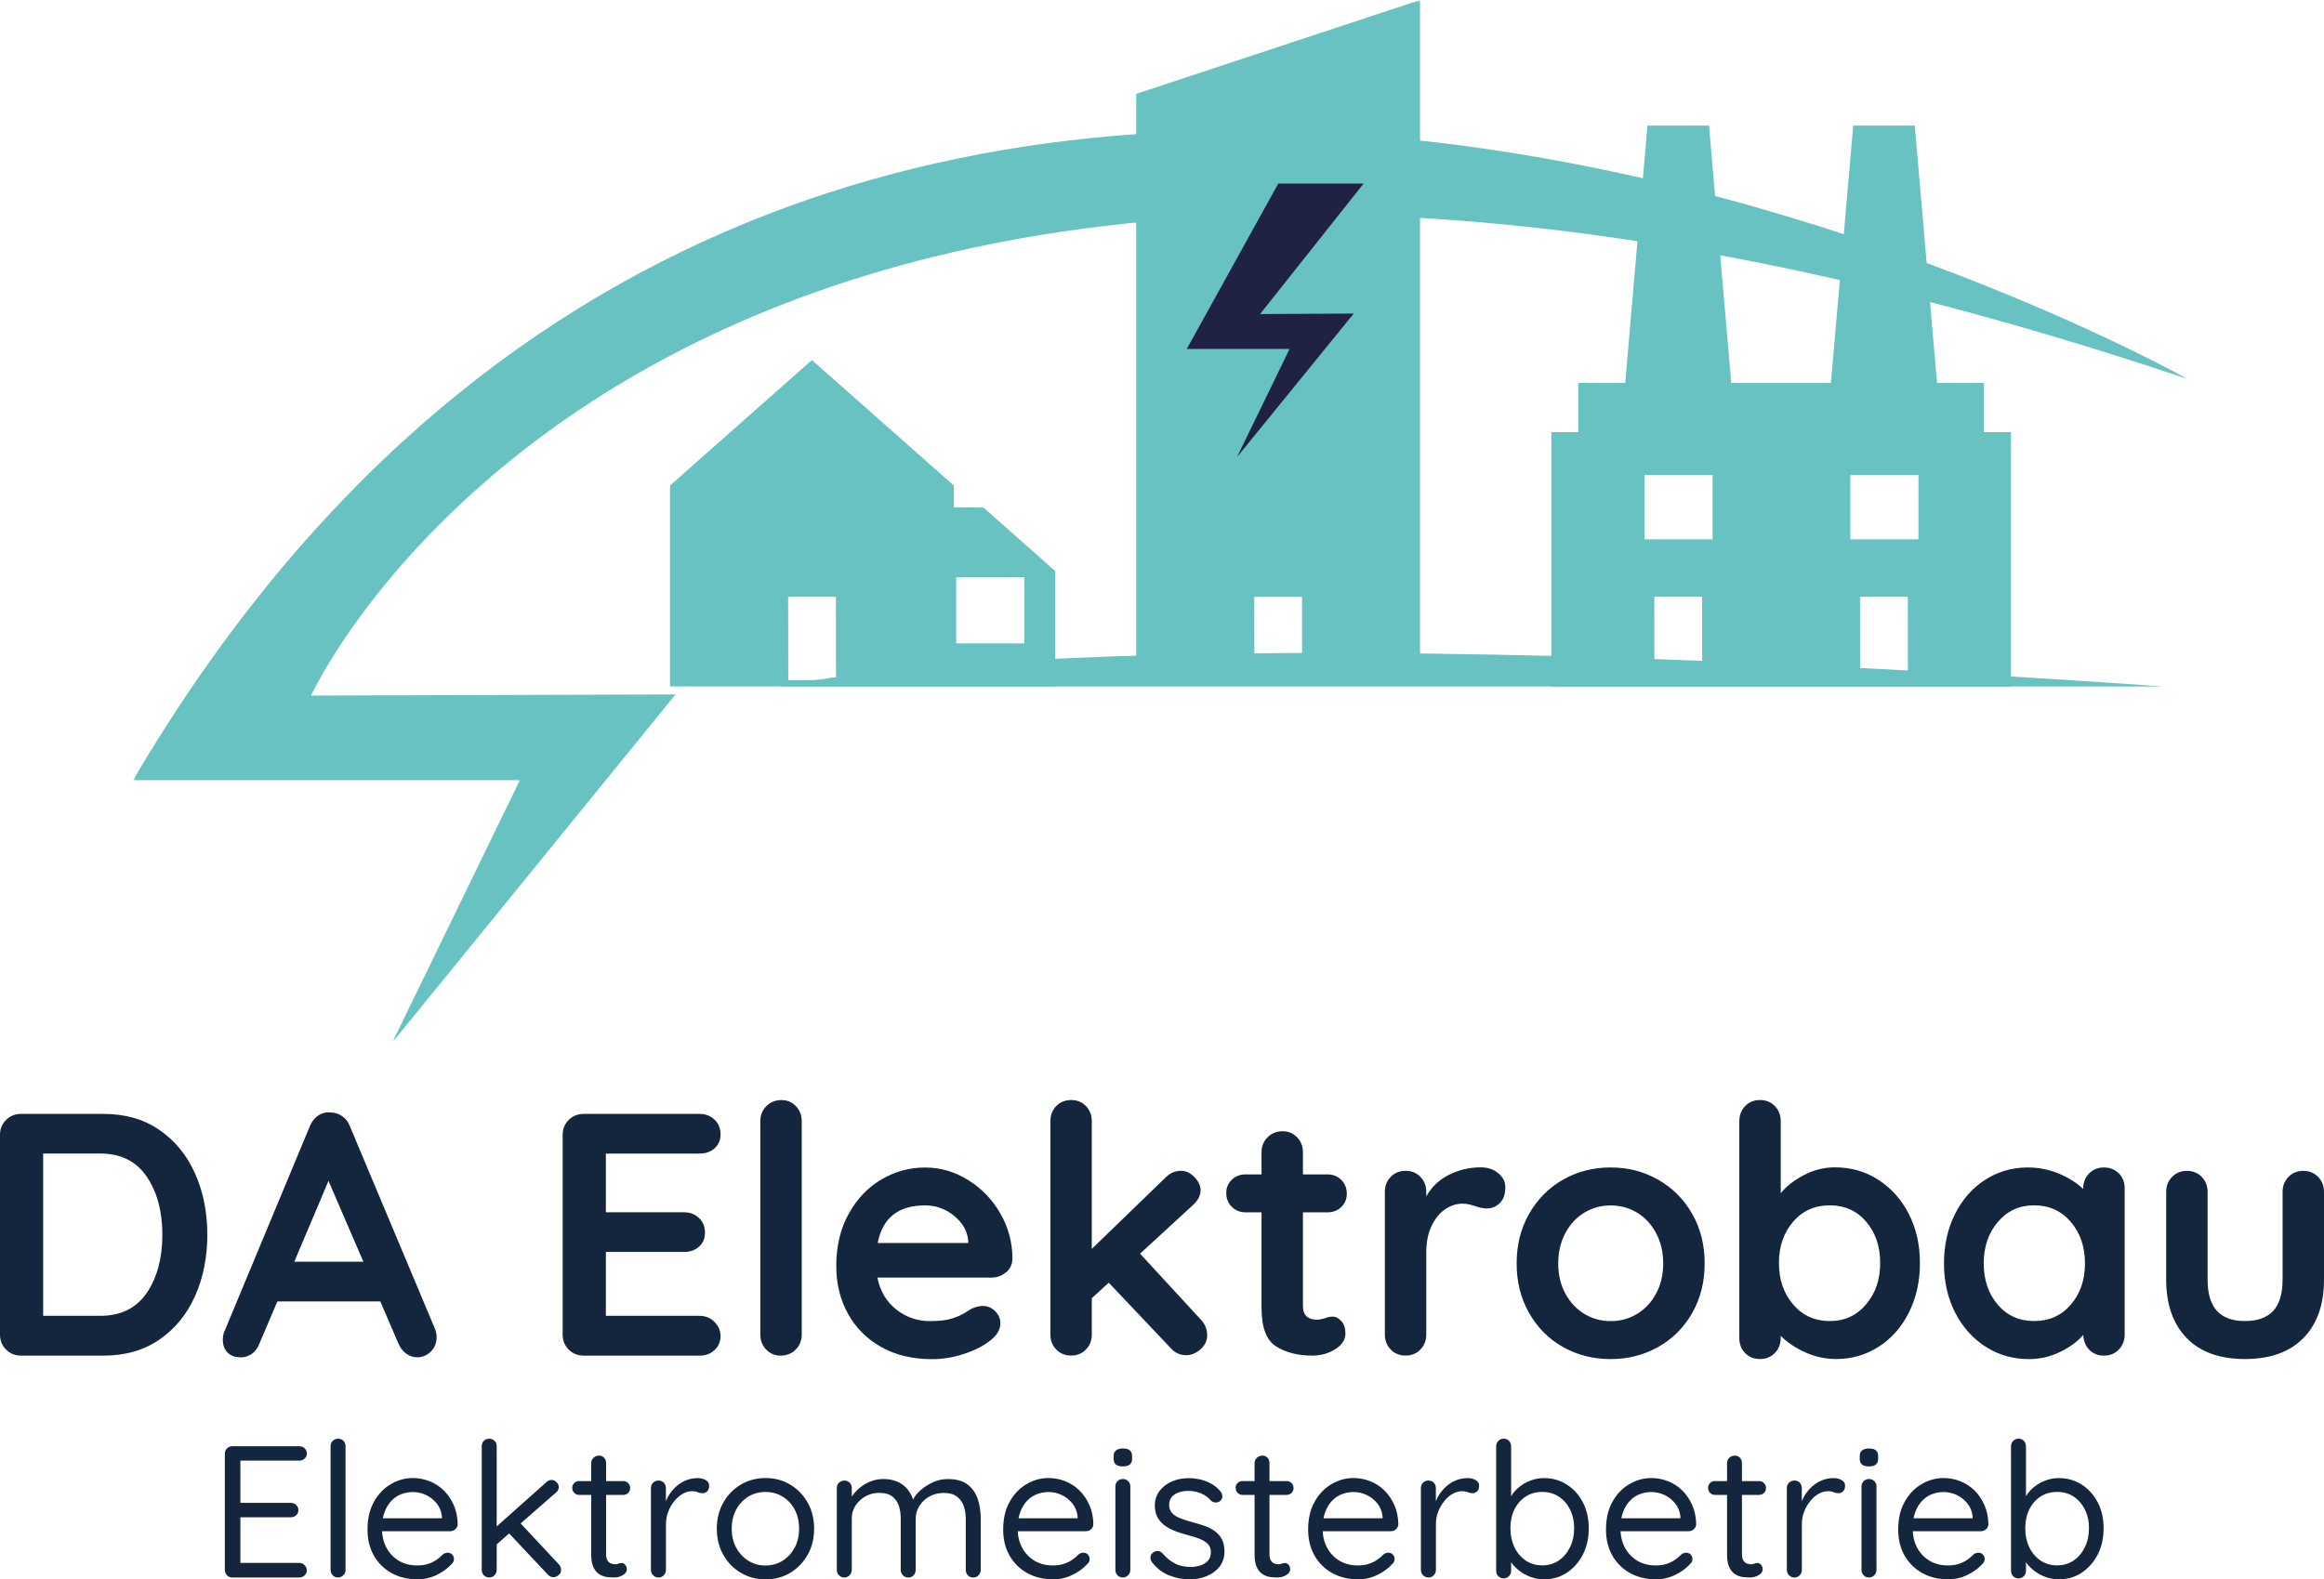<?xml version="1.0" encoding="UTF-8"?>
<svg xmlns="http://www.w3.org/2000/svg" xmlns:xlink="http://www.w3.org/1999/xlink" id="Ebene_1" width="388.34" height="263.97" viewBox="0 0 388.34 263.97">
  <defs>
    <style>.cls-1{fill:#202245;}.cls-2{mask:url(#mask-5);}.cls-3{mask:url(#mask-1);}.cls-4{mask:url(#mask-6);}.cls-5{fill:#fff;}.cls-6{mask:url(#mask);}.cls-7{mask:url(#mask-2);}.cls-8{isolation:isolate;}.cls-9{fill:#14263d;}.cls-10{mask:url(#mask-4);}.cls-11{fill:#67c2c1;}.cls-12{mask:url(#mask-3);}</style>
    <mask id="mask" x="22.23" y="0" width="343.31" height="174.24" maskUnits="userSpaceOnUse">
      <rect class="cls-5" x="22.23" y="0" width="343.31" height="174.24"></rect>
    </mask>
    <mask id="mask-1" x="19.86" y="-2.37" width="348.04" height="178.98" maskUnits="userSpaceOnUse">
      <rect class="cls-5" x="19.86" y="-2.37" width="348.04" height="178.98"></rect>
    </mask>
    <mask id="mask-2" x="19.86" y="-2.37" width="348.04" height="178.98" maskUnits="userSpaceOnUse">
      <rect class="cls-5" x="19.86" y="-2.37" width="348.04" height="178.98"></rect>
    </mask>
    <mask id="mask-3" x="19.86" y="-2.37" width="348.04" height="178.98" maskUnits="userSpaceOnUse">
      <rect class="cls-5" x="19.86" y="-2.37" width="348.04" height="178.98"></rect>
    </mask>
    <mask id="mask-4" x="19.86" y="-2.37" width="348.04" height="178.98" maskUnits="userSpaceOnUse">
      <rect class="cls-5" x="19.86" y="-2.37" width="348.04" height="178.98"></rect>
    </mask>
    <mask id="mask-5" x="19.86" y="-2.37" width="348.04" height="178.98" maskUnits="userSpaceOnUse">
      <rect class="cls-5" x="19.86" y="-2.37" width="348.04" height="178.98"></rect>
    </mask>
    <mask id="mask-6" x="19.86" y="-2.37" width="348.04" height="178.98" maskUnits="userSpaceOnUse">
      <rect class="cls-5" x="19.86" y="-2.37" width="348.04" height="178.98"></rect>
    </mask>
  </defs>
  <g class="cls-6">
    <g class="cls-8">
      <g class="cls-3">
        <g class="cls-8">
          <path class="cls-11" d="M365.53,63.34S137.4-65.34,22.23,130.4l10.01-4.76-10.01,4.76h64.64l-21.32,43.85,47.33-58.18-60.9.19S114.45-21.21,365.53,63.34"></path>
        </g>
      </g>
      <g class="cls-7">
        <g class="cls-8">
          <path class="cls-11" d="M217.56,99.75l.02,13.93h-7.98s-.02-13.92-.02-13.92h7.98ZM189.86,114.19h47.43V0l-47.43,15.69v98.51Z"></path>
        </g>
      </g>
      <g class="cls-12">
        <g class="cls-8">
          <polygon class="cls-1" points="213.6 30.68 227.86 30.68 210.56 52.49 226.21 52.41 206.71 76.39 215.49 58.32 198.31 58.32 213.6 30.68"></polygon>
        </g>
      </g>
      <g class="cls-10">
        <g class="cls-8">
          <path class="cls-11" d="M361.53,114.74h-231.07s51.27-12.62,231.07,0"></path>
        </g>
      </g>
      <g class="cls-2">
        <g class="cls-8">
          <path class="cls-11" d="M310.83,113.68l-.02-13.93h7.98s.02,13.92.02,13.92h-7.98ZM309.19,79.41h11.38v10.74h-11.38v-10.74ZM286.17,90.15h-11.38v-10.74h11.38v10.74ZM276.45,113.68l-.02-13.93h7.99s.01,13.92.01,13.92h-7.98ZM331.52,72.23v-8.22h-7.84l-3.72-43.02h-10.29l-3.72,43.02h-16.66s-3.71-43.02-3.71-43.02h-10.29l-3.72,43.02h-7.84v8.22h-4.5v42.51h76.8v-42.51h-4.5Z"></path>
        </g>
      </g>
      <g class="cls-4">
        <g class="cls-8">
          <path class="cls-11" d="M171.16,107.53h-11.38v-11.06h11.38v11.06ZM131.72,113.68l-.02-13.93h7.98s.02,13.92.02,13.92h-7.98ZM159.38,84.8v-3.65l-23.71-20.97-23.71,20.97v33.58h64.37s0-19.28,0-19.28l-12-10.62-4.94-.04Z"></path>
        </g>
      </g>
    </g>
  </g>
  <path class="cls-9" d="M387.36,196.71c.65.67.98,1.51.98,2.51v14.66c0,4.16-1.14,7.41-3.43,9.75-2.29,2.35-5.55,3.52-9.78,3.52s-7.48-1.17-9.75-3.52c-2.27-2.35-3.41-5.6-3.41-9.75v-14.66c0-1,.33-1.84.98-2.51.65-.67,1.48-1.01,2.48-1.01s1.83.34,2.48,1.01c.65.67.98,1.51.98,2.51v14.66c0,2.35.52,4.09,1.56,5.22,1.04,1.14,2.6,1.7,4.68,1.7s3.69-.57,4.73-1.7c1.04-1.14,1.56-2.88,1.56-5.22v-14.66c0-1,.33-1.84.98-2.51.65-.67,1.48-1.01,2.48-1.01s1.83.34,2.48,1.01M346.03,218.06c1.58-1.83,2.37-4.13,2.37-6.9s-.79-5.08-2.37-6.93c-1.58-1.85-3.62-2.77-6.12-2.77s-4.48.92-6.06,2.77c-1.58,1.85-2.37,4.16-2.37,6.93s.78,5.07,2.34,6.9c1.56,1.83,3.59,2.74,6.09,2.74s4.54-.91,6.12-2.74M354.05,196.1c.65.65.98,1.5.98,2.54v24.42c0,1-.33,1.84-.98,2.51s-1.48,1.01-2.48,1.01-1.82-.33-2.45-.98c-.63-.65-.97-1.48-1.01-2.48-.96,1.12-2.26,2.07-3.9,2.86-1.64.79-3.36,1.18-5.17,1.18-2.66,0-5.06-.68-7.21-2.05-2.15-1.37-3.86-3.26-5.11-5.69-1.25-2.42-1.88-5.18-1.88-8.25s.62-5.84,1.85-8.28,2.91-4.35,5.05-5.71c2.14-1.37,4.49-2.05,7.07-2.05,1.85,0,3.58.34,5.19,1.01,1.62.67,2.98,1.53,4.1,2.57v-.06c0-1,.33-1.84.98-2.51.65-.67,1.48-1.01,2.48-1.01s1.83.33,2.48.98M311.81,218.03c1.58-1.85,2.37-4.16,2.37-6.93s-.78-5.07-2.34-6.9c-1.56-1.83-3.59-2.74-6.09-2.74s-4.54.91-6.12,2.74c-1.58,1.83-2.37,4.13-2.37,6.9s.79,5.08,2.37,6.93c1.58,1.85,3.62,2.77,6.12,2.77s4.48-.92,6.06-2.77M313.83,197.17c2.15,1.37,3.86,3.26,5.11,5.69,1.25,2.42,1.88,5.18,1.88,8.25s-.62,5.84-1.85,8.28c-1.23,2.44-2.91,4.35-5.05,5.71-2.14,1.37-4.49,2.05-7.07,2.05-1.85,0-3.59-.38-5.22-1.13-1.64-.75-2.99-1.66-4.07-2.74v.35c0,1-.33,1.84-.98,2.51-.65.67-1.48,1.01-2.48,1.01s-1.83-.33-2.48-.98c-.65-.65-.98-1.5-.98-2.54v-36.25c0-1,.33-1.84.98-2.51.65-.67,1.48-1.01,2.48-1.01s1.83.34,2.48,1.01c.65.67.98,1.51.98,2.51v12.06c.92-1.15,2.21-2.16,3.87-3.03,1.65-.87,3.39-1.3,5.19-1.3,2.66,0,5.06.68,7.21,2.05M276.74,206.12c-.79-1.48-1.85-2.63-3.17-3.43s-2.8-1.21-4.42-1.21-3.09.4-4.42,1.21c-1.33.81-2.39,1.95-3.17,3.43-.79,1.48-1.18,3.16-1.18,5.05s.39,3.56,1.18,5.02,1.85,2.6,3.17,3.41c1.33.81,2.8,1.21,4.42,1.21s3.09-.4,4.42-1.21c1.33-.81,2.39-1.94,3.17-3.41.79-1.46,1.18-3.14,1.18-5.02s-.39-3.57-1.18-5.05M282.77,219.45c-1.39,2.44-3.28,4.34-5.69,5.69s-5.05,2.02-7.94,2.02-5.58-.67-7.97-2.02c-2.39-1.35-4.27-3.24-5.66-5.69-1.39-2.44-2.08-5.2-2.08-8.28s.69-5.84,2.08-8.28c1.39-2.44,3.27-4.35,5.66-5.71,2.39-1.37,5.04-2.05,7.97-2.05s5.53.68,7.94,2.05,4.3,3.27,5.69,5.71,2.08,5.2,2.08,8.28-.69,5.84-2.08,8.28M250.36,196.1c.79.65,1.18,1.42,1.18,2.31,0,1.19-.31,2.09-.92,2.68-.62.6-1.35.89-2.19.89-.58,0-1.23-.13-1.96-.4-.12-.04-.38-.12-.78-.23s-.84-.17-1.3-.17c-1,0-1.96.31-2.89.92-.92.62-1.68,1.55-2.28,2.8-.6,1.25-.89,2.74-.89,4.47v13.68c0,1-.33,1.84-.98,2.51s-1.48,1.01-2.48,1.01-1.83-.34-2.48-1.01c-.65-.67-.98-1.51-.98-2.51v-23.84c0-1,.33-1.84.98-2.51.65-.67,1.48-1.01,2.48-1.01s1.83.34,2.48,1.01.98,1.51.98,2.51v.75c.89-1.58,2.15-2.78,3.81-3.61,1.65-.83,3.42-1.24,5.31-1.24,1.15,0,2.13.33,2.91.98M224.16,220.83c.44.52.66,1.2.66,2.05,0,1.04-.57,1.91-1.7,2.63-1.14.71-2.41,1.07-3.84,1.07-2.39,0-4.4-.51-6.03-1.53-1.64-1.02-2.45-3.18-2.45-6.49v-15.93h-2.66c-.92,0-1.69-.31-2.31-.92-.62-.62-.92-1.39-.92-2.31s.31-1.63.92-2.22,1.39-.89,2.31-.89h2.66v-3.69c0-1,.34-1.84,1.01-2.51.67-.67,1.51-1.01,2.51-1.01s1.77.34,2.42,1.01c.65.67.98,1.51.98,2.51v3.69h4.1c.92,0,1.69.31,2.31.92.62.62.92,1.39.92,2.31s-.31,1.63-.92,2.22c-.62.6-1.39.89-2.31.89h-4.1v15.64c0,.81.21,1.39.63,1.76.42.37,1,.55,1.73.55.31,0,.73-.08,1.27-.23.46-.19.9-.29,1.33-.29.54,0,1.03.26,1.47.78M201.73,223.11c0,.96-.38,1.77-1.13,2.42-.75.65-1.55.98-2.4.98-1,0-1.85-.38-2.54-1.15l-10.39-10.97-2.83,2.6v6.06c0,1-.33,1.84-.98,2.51-.65.67-1.48,1.01-2.48,1.01s-1.83-.34-2.48-1.01c-.65-.67-.98-1.51-.98-2.51v-35.67c0-1,.33-1.84.98-2.51.65-.67,1.48-1.01,2.48-1.01s1.83.34,2.48,1.01c.65.67.98,1.51.98,2.51v21.36l12.35-11.95c.73-.73,1.58-1.1,2.54-1.1.85,0,1.61.36,2.28,1.07.67.71,1.01,1.43,1.01,2.16,0,.92-.46,1.79-1.39,2.6l-8.72,8.02,10.1,10.97c.73.77,1.1,1.64,1.1,2.6M146.67,207.76h15.12v-.4c-.15-1.62-.94-3-2.37-4.16-1.42-1.15-3.04-1.73-4.85-1.73-4.46,0-7.1,2.1-7.91,6.29M168.08,212.67c-.69.58-1.5.87-2.42.87h-19.05c.46,2.27,1.52,4.05,3.17,5.34,1.65,1.29,3.52,1.93,5.6,1.93,1.58,0,2.81-.14,3.69-.43.89-.29,1.59-.6,2.11-.92s.88-.55,1.07-.66c.69-.35,1.35-.52,1.96-.52.81,0,1.5.29,2.08.87.58.58.87,1.25.87,2.02,0,1.04-.54,1.98-1.62,2.83-1.08.89-2.52,1.64-4.33,2.25-1.81.62-3.64.92-5.48.92-3.23,0-6.05-.67-8.46-2.02s-4.26-3.2-5.57-5.57-1.96-5.03-1.96-7.99c0-3.31.69-6.21,2.08-8.72,1.39-2.5,3.21-4.42,5.48-5.74,2.27-1.33,4.69-1.99,7.27-1.99s4.93.69,7.19,2.08c2.25,1.39,4.05,3.25,5.4,5.6,1.35,2.35,2.02,4.89,2.02,7.62-.04.92-.4,1.67-1.1,2.25M132.96,225.57c-.67.67-1.51,1.01-2.51,1.01s-1.77-.34-2.42-1.01c-.65-.67-.98-1.51-.98-2.51v-35.67c0-1,.34-1.84,1.01-2.51.67-.67,1.51-1.01,2.51-1.01s1.77.34,2.42,1.01c.65.67.98,1.51.98,2.51v35.67c0,1-.34,1.84-1.01,2.51M119.39,220.95c.67.67,1.01,1.45,1.01,2.34,0,.96-.34,1.75-1.01,2.37-.67.62-1.51.92-2.51.92h-19.34c-1,0-1.84-.34-2.51-1.01-.67-.67-1.01-1.51-1.01-2.51v-33.36c0-1,.34-1.84,1.01-2.51.67-.67,1.51-1.01,2.51-1.01h19.34c1,0,1.84.32,2.51.95.67.63,1.01,1.45,1.01,2.45s-.33,1.74-.98,2.34c-.65.6-1.5.89-2.54.89h-15.64v9.81h13.04c1,0,1.84.32,2.51.95.67.63,1.01,1.45,1.01,2.45s-.33,1.74-.98,2.34c-.65.6-1.5.89-2.54.89h-13.04v10.68h15.64c1,0,1.84.34,2.51,1.01M49.18,210.88h11.54l-5.83-13.51-5.71,13.51M72.96,223.46c0,1-.33,1.82-.98,2.45s-1.4.95-2.25.95c-.69,0-1.32-.21-1.88-.63-.56-.42-.99-1-1.3-1.73l-3-6.98h-17.2l-3,7.04c-.27.73-.68,1.3-1.24,1.7-.56.4-1.16.61-1.82.61-1,0-1.76-.27-2.28-.81-.52-.54-.78-1.27-.78-2.19,0-.35.06-.71.17-1.1l14.37-34.52c.31-.77.77-1.37,1.39-1.79.62-.42,1.31-.6,2.08-.52.69,0,1.34.2,1.93.61.6.4,1.03.97,1.3,1.7l14.2,33.82c.19.5.29.96.29,1.39M24.53,216.1c1.73-2.56,2.6-5.8,2.6-9.73s-.88-7.17-2.63-9.73c-1.75-2.56-4.34-3.84-7.76-3.84H7.21v27.13h9.52c3.46,0,6.06-1.28,7.79-3.84M26.64,188.86c2.6,1.79,4.58,4.21,5.95,7.27s2.05,6.47,2.05,10.25-.68,7.19-2.05,10.25-3.35,5.48-5.95,7.27c-2.6,1.79-5.7,2.68-9.32,2.68H3.52c-1,0-1.84-.34-2.51-1.01s-1.01-1.51-1.01-2.51v-33.36c0-1,.34-1.84,1.01-2.51s1.51-1.01,2.51-1.01h13.79c3.62,0,6.72.89,9.32,2.68"></path>
  <path class="cls-9" d="M343.74,249.36c-1.04,0-1.97.26-2.77.78-.8.52-1.43,1.24-1.88,2.16-.45.92-.67,1.96-.67,3.13s.22,2.23.67,3.17c.45.94,1.08,1.68,1.88,2.23.8.54,1.73.81,2.77.81s1.96-.27,2.76-.81c.79-.54,1.42-1.29,1.88-2.23.46-.94.69-2,.69-3.17s-.23-2.21-.69-3.13c-.46-.92-1.09-1.64-1.88-2.16-.79-.52-1.71-.78-2.76-.78M344.02,247.05c1.42,0,2.7.36,3.82,1.08,1.13.72,2.02,1.71,2.68,2.96.66,1.25.99,2.71.99,4.36s-.33,3.11-.99,4.39c-.66,1.27-1.55,2.28-2.66,3.02s-2.38,1.11-3.78,1.11c-.77,0-1.5-.12-2.18-.36-.68-.24-1.3-.56-1.85-.97-.55-.41-1.02-.86-1.39-1.35-.38-.49-.65-.98-.81-1.46l.69-.44v3.13c0,.36-.11.66-.34.91s-.53.38-.91.38c-.36,0-.65-.12-.89-.36-.24-.24-.36-.55-.36-.92v-20.78c0-.36.12-.66.36-.91s.54-.38.89-.38c.38,0,.68.13.91.38s.34.55.34.91v9.65l-.47-.25c.15-.52.4-1.03.77-1.52.37-.49.81-.93,1.35-1.32.53-.39,1.13-.69,1.79-.92.66-.23,1.34-.34,2.05-.34M325.56,263.97c-1.67,0-3.13-.36-4.39-1.07-1.25-.71-2.23-1.69-2.93-2.93-.7-1.24-1.05-2.68-1.05-4.31,0-1.82.36-3.37,1.08-4.65.72-1.29,1.66-2.27,2.82-2.95,1.16-.68,2.39-1.02,3.68-1.02.96,0,1.89.18,2.79.53.9.36,1.69.87,2.38,1.55.69.68,1.24,1.49,1.66,2.44.42.95.64,2.01.66,3.18,0,.33-.13.62-.38.85-.25.23-.54.34-.88.34h-12.38l-.56-2.16h12.07l-.5.44v-.69c-.08-.86-.37-1.59-.86-2.21-.49-.62-1.09-1.09-1.79-1.43-.7-.33-1.44-.5-2.21-.5-.63,0-1.25.11-1.86.33-.62.22-1.17.57-1.66,1.07-.49.49-.89,1.12-1.19,1.9-.3.77-.45,1.7-.45,2.79,0,1.21.25,2.28.74,3.2.49.92,1.18,1.65,2.05,2.18.88.53,1.9.8,3.07.8.73,0,1.37-.09,1.91-.28.54-.19,1.01-.42,1.41-.71.4-.28.73-.57,1-.86.27-.19.53-.28.78-.28.31,0,.57.1.77.31.2.21.3.46.3.75,0,.36-.17.67-.5.94-.59.65-1.38,1.22-2.38,1.71-1,.49-2.07.74-3.2.74M312.3,245.1c-.52,0-.91-.1-1.16-.31-.25-.21-.38-.53-.38-.97v-.44c0-.44.14-.76.41-.97s.66-.31,1.16-.31.88.1,1.13.31c.25.21.38.53.38.97v.44c0,.44-.13.76-.39.97-.26.21-.64.31-1.14.31M313.56,262.37c0,.36-.12.66-.36.91-.24.25-.54.38-.89.38-.38,0-.68-.13-.91-.38s-.34-.55-.34-.91v-13.92c0-.36.12-.65.36-.89.24-.24.54-.36.89-.36s.65.12.89.36c.24.24.36.54.36.89v13.92M299.83,263.66c-.36,0-.65-.13-.89-.38-.24-.25-.36-.55-.36-.91v-13.66c0-.36.12-.65.36-.89.24-.24.54-.36.89-.36.38,0,.68.12.91.36.23.24.34.54.34.89v4.14l-.38-.66c.13-.65.35-1.28.67-1.9.32-.62.74-1.17,1.24-1.66.5-.49,1.08-.88,1.72-1.16s1.36-.42,2.13-.42c.46,0,.88.11,1.27.33.39.22.58.53.58.92,0,.44-.11.76-.34.97-.23.21-.49.31-.78.31-.27,0-.53-.06-.78-.17-.25-.11-.56-.17-.94-.17-.52,0-1.04.14-1.55.42-.51.28-.98.68-1.41,1.21-.43.52-.77,1.11-1.03,1.77-.26.66-.39,1.36-.39,2.12v7.62c0,.36-.12.66-.36.91s-.54.38-.89.38M289.86,243.28c.36,0,.65.12.88.36.23.24.34.54.34.89v15.14c0,.5.07.88.22,1.13.15.25.34.42.58.52.24.09.48.14.71.14.21,0,.39-.04.55-.11.16-.07.34-.11.55-.11s.4.1.58.3c.18.2.27.45.27.77,0,.38-.22.69-.66.96-.44.26-.93.39-1.47.39-.29,0-.65-.02-1.08-.06-.43-.04-.85-.18-1.27-.41-.42-.23-.77-.61-1.05-1.14-.28-.53-.42-1.28-.42-2.24v-15.26c0-.36.13-.65.38-.89.25-.24.55-.36.91-.36M286.57,247.55h7.37c.33,0,.61.11.83.34.22.23.33.5.33.81,0,.33-.11.61-.33.83-.22.22-.5.33-.83.33h-7.37c-.31,0-.59-.11-.81-.34-.23-.23-.34-.51-.34-.85,0-.31.11-.58.34-.8.23-.22.5-.33.81-.33M276.73,263.97c-1.67,0-3.13-.36-4.39-1.07-1.25-.71-2.23-1.69-2.93-2.93-.7-1.24-1.05-2.68-1.05-4.31,0-1.82.36-3.37,1.08-4.65.72-1.29,1.66-2.27,2.82-2.95,1.16-.68,2.39-1.02,3.68-1.02.96,0,1.89.18,2.79.53.9.36,1.69.87,2.38,1.55.69.68,1.24,1.49,1.66,2.44.42.95.64,2.01.66,3.18,0,.33-.13.62-.38.85s-.54.34-.88.34h-12.38l-.56-2.16h12.07l-.5.44v-.69c-.08-.86-.37-1.59-.86-2.21-.49-.62-1.09-1.09-1.79-1.43-.7-.33-1.44-.5-2.21-.5-.63,0-1.25.11-1.86.33-.62.22-1.17.57-1.66,1.07s-.89,1.12-1.19,1.9c-.3.77-.45,1.7-.45,2.79,0,1.21.25,2.28.74,3.2.49.92,1.18,1.65,2.05,2.18.88.53,1.9.8,3.07.8.73,0,1.37-.09,1.91-.28.54-.19,1.01-.42,1.41-.71.4-.28.73-.57,1-.86.27-.19.53-.28.78-.28.31,0,.57.1.77.31.2.21.3.46.3.75,0,.36-.17.67-.5.94-.59.65-1.38,1.22-2.38,1.71-1,.49-2.07.74-3.2.74M257.71,249.36c-1.04,0-1.97.26-2.77.78-.8.52-1.43,1.24-1.88,2.16-.45.92-.67,1.96-.67,3.13s.22,2.23.67,3.17c.45.94,1.08,1.68,1.88,2.23.8.54,1.73.81,2.77.81s1.96-.27,2.76-.81c.79-.54,1.42-1.29,1.88-2.23.46-.94.69-2,.69-3.17s-.23-2.21-.69-3.13c-.46-.92-1.09-1.64-1.88-2.16-.79-.52-1.71-.78-2.76-.78M257.99,247.05c1.42,0,2.7.36,3.82,1.08,1.13.72,2.02,1.71,2.68,2.96s.99,2.71.99,4.36-.33,3.11-.99,4.39c-.66,1.27-1.55,2.28-2.66,3.02-1.12.74-2.38,1.11-3.78,1.11-.77,0-1.5-.12-2.18-.36-.68-.24-1.3-.56-1.85-.97-.55-.41-1.02-.86-1.39-1.35s-.65-.98-.81-1.46l.69-.44v3.13c0,.36-.11.66-.34.91s-.53.38-.91.38c-.36,0-.65-.12-.89-.36-.24-.24-.36-.55-.36-.92v-20.78c0-.36.12-.66.36-.91.24-.25.54-.38.89-.38.38,0,.68.13.91.38s.34.55.34.91v9.65l-.47-.25c.15-.52.4-1.03.77-1.52.37-.49.81-.93,1.35-1.32.53-.39,1.13-.69,1.79-.92.66-.23,1.34-.34,2.05-.34M238.68,263.66c-.36,0-.65-.13-.89-.38-.24-.25-.36-.55-.36-.91v-13.66c0-.36.12-.65.36-.89s.54-.36.89-.36c.38,0,.68.12.91.36.23.24.34.54.34.89v4.14l-.38-.66c.13-.65.35-1.28.67-1.9.32-.62.74-1.17,1.24-1.66.5-.49,1.08-.88,1.72-1.16s1.36-.42,2.13-.42c.46,0,.88.11,1.27.33.39.22.58.53.58.92,0,.44-.11.76-.34.97-.23.21-.49.31-.78.31-.27,0-.53-.06-.78-.17-.25-.11-.56-.17-.94-.17-.52,0-1.04.14-1.55.42-.51.28-.98.68-1.41,1.21-.43.52-.77,1.11-1.03,1.77-.26.66-.39,1.36-.39,2.12v7.62c0,.36-.12.66-.36.91-.24.25-.54.38-.89.38M226.96,263.97c-1.67,0-3.13-.36-4.39-1.07-1.25-.71-2.23-1.69-2.93-2.93-.7-1.24-1.05-2.68-1.05-4.31,0-1.82.36-3.37,1.08-4.65.72-1.29,1.66-2.27,2.82-2.95,1.16-.68,2.39-1.02,3.68-1.02.96,0,1.89.18,2.79.53.9.36,1.69.87,2.38,1.55.69.68,1.24,1.49,1.66,2.44.42.95.64,2.01.66,3.18,0,.33-.13.62-.38.85s-.54.34-.88.34h-12.38l-.56-2.16h12.07l-.5.44v-.69c-.08-.86-.37-1.59-.86-2.21-.49-.62-1.09-1.09-1.79-1.43-.7-.33-1.44-.5-2.21-.5-.63,0-1.25.11-1.86.33-.62.22-1.17.57-1.66,1.07-.49.49-.89,1.12-1.19,1.9-.3.77-.45,1.7-.45,2.79,0,1.21.25,2.28.74,3.2.49.92,1.18,1.65,2.05,2.18.88.53,1.9.8,3.07.8.73,0,1.37-.09,1.91-.28.54-.19,1.01-.42,1.41-.71.4-.28.73-.57,1-.86.27-.19.53-.28.78-.28.31,0,.57.1.77.31.2.21.3.46.3.75,0,.36-.17.67-.5.94-.59.65-1.38,1.22-2.38,1.71-1,.49-2.07.74-3.2.74M210.91,243.28c.36,0,.65.12.88.36.23.24.34.54.34.89v15.14c0,.5.07.88.22,1.13.15.25.34.42.58.52.24.09.48.14.71.14.21,0,.39-.04.55-.11.16-.07.34-.11.55-.11s.4.1.58.3c.18.2.27.45.27.77,0,.38-.22.69-.66.96-.44.26-.93.39-1.47.39-.29,0-.65-.02-1.08-.06-.43-.04-.85-.18-1.27-.41-.42-.23-.77-.61-1.05-1.14-.28-.53-.42-1.28-.42-2.24v-15.26c0-.36.13-.65.38-.89.25-.24.55-.36.91-.36M207.62,247.55h7.37c.33,0,.61.11.83.34.22.23.33.5.33.81,0,.33-.11.61-.33.83s-.5.33-.83.33h-7.37c-.31,0-.59-.11-.81-.34s-.34-.51-.34-.85c0-.31.11-.58.34-.8.23-.22.5-.33.81-.33M192.49,261.09c-.19-.27-.27-.56-.25-.86.02-.3.2-.57.53-.8.21-.15.45-.21.74-.19.28.02.54.16.77.41.59.69,1.25,1.24,2.01,1.65s1.67.61,2.76.61c.5-.02,1-.1,1.5-.25.5-.15.92-.4,1.27-.77.34-.37.52-.85.52-1.46s-.18-1.05-.53-1.39c-.36-.34-.81-.63-1.38-.85-.56-.22-1.18-.41-1.85-.58-.69-.19-1.37-.4-2.04-.64-.67-.24-1.27-.54-1.8-.91-.53-.37-.96-.83-1.28-1.38-.32-.55-.49-1.23-.49-2.02,0-.94.26-1.76.77-2.44.51-.69,1.2-1.22,2.07-1.6.87-.38,1.81-.56,2.84-.56.59,0,1.2.07,1.83.2.64.14,1.26.37,1.86.69.61.32,1.14.77,1.6,1.33.19.21.29.47.31.78.02.31-.11.6-.41.85-.23.17-.49.24-.77.22-.28-.02-.52-.13-.71-.31-.44-.52-.99-.92-1.65-1.21-.66-.28-1.38-.42-2.18-.42-.5,0-.99.07-1.47.22-.48.15-.88.39-1.21.74-.32.34-.49.82-.49,1.43.02.56.21,1.02.56,1.38s.84.64,1.44.86c.61.22,1.27.43,2.01.64.67.17,1.31.36,1.93.58.62.22,1.18.51,1.68.86.5.36.9.81,1.19,1.36.29.55.44,1.25.44,2.08,0,.96-.27,1.79-.81,2.49-.54.7-1.26,1.23-2.15,1.6-.89.37-1.84.55-2.87.55-1.15,0-2.28-.22-3.4-.66-1.12-.44-2.08-1.18-2.9-2.23M187.63,245.1c-.52,0-.91-.1-1.16-.31s-.38-.53-.38-.97v-.44c0-.44.14-.76.41-.97.27-.21.66-.31,1.16-.31s.88.1,1.13.31.38.53.38.97v.44c0,.44-.13.76-.39.97-.26.21-.64.31-1.14.31M188.88,262.37c0,.36-.12.66-.36.91-.24.25-.54.38-.89.38-.38,0-.68-.13-.91-.38s-.34-.55-.34-.91v-13.92c0-.36.12-.65.36-.89.24-.24.54-.36.89-.36s.65.12.89.36.36.54.36.89v13.92M176,263.97c-1.67,0-3.13-.36-4.39-1.07-1.25-.71-2.23-1.69-2.93-2.93-.7-1.24-1.05-2.68-1.05-4.31,0-1.82.36-3.37,1.08-4.65.72-1.29,1.66-2.27,2.82-2.95,1.16-.68,2.39-1.02,3.68-1.02.96,0,1.89.18,2.79.53.9.36,1.69.87,2.38,1.55.69.68,1.24,1.49,1.66,2.44.42.95.64,2.01.66,3.18,0,.33-.13.62-.38.85s-.54.34-.88.34h-12.38l-.56-2.16h12.07l-.5.44v-.69c-.08-.86-.37-1.59-.86-2.21-.49-.62-1.09-1.09-1.79-1.43-.7-.33-1.44-.5-2.21-.5-.63,0-1.25.11-1.86.33-.62.22-1.17.57-1.66,1.07-.49.49-.89,1.12-1.19,1.9-.3.77-.45,1.7-.45,2.79,0,1.21.25,2.28.74,3.2.49.92,1.18,1.65,2.05,2.18.88.53,1.9.8,3.07.8.73,0,1.37-.09,1.91-.28.54-.19,1.01-.42,1.41-.71.4-.28.73-.57,1-.86.27-.19.53-.28.78-.28.31,0,.57.1.77.31.2.21.3.46.3.75,0,.36-.17.67-.5.94-.59.65-1.38,1.22-2.38,1.71-1,.49-2.07.74-3.2.74M147.54,247.2c1.42,0,2.58.36,3.46,1.08.89.72,1.48,1.74,1.77,3.06h-.47l.22-.56c.25-.59.68-1.15,1.29-1.69.61-.54,1.31-.99,2.1-1.35.79-.36,1.62-.53,2.48-.53,1.38,0,2.47.3,3.26.89.79.6,1.36,1.39,1.71,2.38.34.99.52,2.11.52,3.34v8.56c0,.36-.12.66-.36.91-.24.25-.54.38-.89.38-.38,0-.68-.13-.91-.38-.23-.25-.34-.55-.34-.91v-8.49c0-.81-.12-1.55-.36-2.21-.24-.66-.63-1.18-1.16-1.57-.53-.39-1.26-.58-2.18-.58-.86,0-1.64.19-2.35.58-.71.39-1.27.91-1.69,1.57-.42.66-.63,1.39-.63,2.21v8.49c0,.36-.11.66-.34.91-.23.25-.53.38-.91.38-.36,0-.65-.13-.89-.38-.24-.25-.36-.55-.36-.91v-8.59c0-.79-.11-1.51-.33-2.15-.22-.64-.59-1.15-1.11-1.54-.52-.39-1.24-.58-2.16-.58-.84,0-1.6.19-2.29.58-.69.39-1.24.9-1.66,1.54-.42.64-.63,1.35-.63,2.15v8.59c0,.36-.12.66-.36.91-.24.25-.54.38-.89.38s-.65-.13-.89-.38c-.24-.25-.36-.55-.36-.91v-13.66c0-.36.12-.65.36-.89.24-.24.54-.36.89-.36.38,0,.68.12.91.36.23.24.34.54.34.89v2.38l-.69.75c.08-.54.3-1.09.64-1.63.34-.54.79-1.04,1.33-1.5.54-.46,1.15-.83,1.82-1.1.67-.27,1.38-.41,2.13-.41M133.53,255.51c0-1.21-.25-2.28-.74-3.2-.49-.92-1.16-1.64-2.01-2.16-.85-.52-1.8-.78-2.87-.78s-2.02.26-2.87.78c-.85.52-1.52,1.24-2.02,2.16-.5.92-.75,1.98-.75,3.2s.25,2.25.75,3.17c.5.92,1.18,1.65,2.02,2.18.85.53,1.8.8,2.87.8s2.02-.27,2.87-.8c.85-.53,1.51-1.26,2.01-2.18.49-.92.74-1.97.74-3.17M136.04,255.51c0,1.63-.36,3.08-1.08,4.36-.72,1.27-1.69,2.28-2.91,3.01-1.22.73-2.6,1.1-4.12,1.1s-2.9-.37-4.14-1.1c-1.23-.73-2.21-1.73-2.93-3.01-.72-1.27-1.08-2.73-1.08-4.36s.36-3.08,1.08-4.36c.72-1.27,1.7-2.28,2.93-3.01,1.23-.73,2.61-1.1,4.14-1.1s2.9.37,4.12,1.1c1.22.73,2.19,1.73,2.91,3.01.72,1.27,1.08,2.73,1.08,4.36M110.02,263.66c-.36,0-.65-.13-.89-.38-.24-.25-.36-.55-.36-.91v-13.66c0-.36.12-.65.36-.89.24-.24.54-.36.89-.36.38,0,.68.12.91.36.23.24.34.54.34.89v4.14l-.38-.66c.13-.65.35-1.28.67-1.9.32-.62.74-1.17,1.24-1.66.5-.49,1.08-.88,1.72-1.16.65-.28,1.36-.42,2.13-.42.46,0,.88.11,1.27.33.39.22.58.53.58.92,0,.44-.11.76-.34.97-.23.21-.49.31-.78.31-.27,0-.53-.06-.78-.17-.25-.11-.56-.17-.94-.17-.52,0-1.04.14-1.55.42-.51.28-.98.68-1.41,1.21-.43.52-.77,1.11-1.03,1.77-.26.66-.39,1.36-.39,2.12v7.62c0,.36-.12.66-.36.91-.24.25-.54.38-.89.38M100.06,243.28c.36,0,.65.12.88.36.23.24.34.54.34.89v15.14c0,.5.07.88.22,1.13s.34.42.58.52c.24.09.48.14.71.14.21,0,.39-.04.55-.11.16-.07.34-.11.55-.11s.4.1.58.3c.18.2.27.45.27.77,0,.38-.22.69-.66.96-.44.26-.93.39-1.47.39-.29,0-.65-.02-1.08-.06-.43-.04-.85-.18-1.27-.41-.42-.23-.77-.61-1.05-1.14-.28-.53-.42-1.28-.42-2.24v-15.26c0-.36.13-.65.38-.89.25-.24.55-.36.91-.36M96.77,247.55h7.37c.33,0,.61.11.83.34.22.23.33.5.33.81,0,.33-.11.61-.33.83-.22.22-.5.33-.83.33h-7.37c-.31,0-.59-.11-.81-.34-.23-.23-.34-.51-.34-.85,0-.31.11-.58.34-.8.23-.22.5-.33.81-.33M92.51,263.62c-.36,0-.67-.14-.94-.41l-6.68-7.11,1.88-1.72,6.61,7.08c.25.27.38.59.38.94,0,.38-.15.67-.44.89-.29.22-.56.33-.81.33M92.16,247.36c.33,0,.62.13.86.39.24.26.36.53.36.8,0,.36-.17.67-.5.94l-10.15,8.87-.09-2.91,8.65-7.71c.25-.25.54-.38.88-.38M81.75,263.66c-.38,0-.68-.13-.91-.38s-.34-.55-.34-.91v-20.65c0-.36.11-.65.34-.89.23-.24.53-.36.91-.36.36,0,.65.12.89.36.24.24.36.54.36.89v20.65c0,.36-.12.66-.36.91-.24.25-.54.38-.89.38M69.78,263.97c-1.67,0-3.13-.36-4.39-1.07-1.25-.71-2.23-1.69-2.93-2.93-.7-1.24-1.05-2.68-1.05-4.31,0-1.82.36-3.37,1.08-4.65.72-1.29,1.66-2.27,2.82-2.95,1.16-.68,2.39-1.02,3.68-1.02.96,0,1.89.18,2.79.53.9.36,1.69.87,2.38,1.55.69.68,1.24,1.49,1.66,2.44.42.95.64,2.01.66,3.18,0,.33-.13.62-.38.85s-.54.34-.88.34h-12.38l-.56-2.16h12.07l-.5.44v-.69c-.08-.86-.37-1.59-.86-2.21-.49-.62-1.09-1.09-1.79-1.43-.7-.33-1.44-.5-2.21-.5-.63,0-1.25.11-1.86.33-.62.22-1.17.57-1.66,1.07-.49.49-.89,1.12-1.19,1.9-.3.77-.45,1.7-.45,2.79,0,1.21.25,2.28.74,3.2.49.92,1.18,1.65,2.05,2.18.88.53,1.9.8,3.07.8.73,0,1.37-.09,1.91-.28.54-.19,1.01-.42,1.41-.71.4-.28.73-.57,1-.86.27-.19.53-.28.78-.28.31,0,.57.1.77.31.2.21.3.46.3.75,0,.36-.17.67-.5.94-.59.65-1.38,1.22-2.38,1.71-1,.49-2.07.74-3.2.74M57.75,262.37c0,.36-.13.66-.38.91s-.55.38-.91.38-.65-.13-.88-.38-.34-.55-.34-.91v-20.65c0-.36.12-.65.36-.89.24-.24.54-.36.89-.36.38,0,.68.12.91.36.23.24.34.54.34.89v20.65M38.82,241.72h11.16c.36,0,.66.11.91.34.25.23.38.52.38.88s-.13.64-.38.86-.55.33-.91.33h-10.09l.28-.53v7.93l-.31-.34h8.71c.36,0,.66.11.91.34s.38.52.38.88-.13.64-.38.86c-.25.22-.55.33-.91.33h-8.62l.22-.28v8.12l-.19-.22h10c.36,0,.66.13.91.38s.38.53.38.85c0,.36-.13.65-.38.88-.25.23-.55.34-.91.34h-11.16c-.36,0-.65-.13-.89-.38-.24-.25-.36-.55-.36-.91v-19.4c0-.36.12-.65.36-.89.24-.24.54-.36.89-.36"></path>
</svg>

